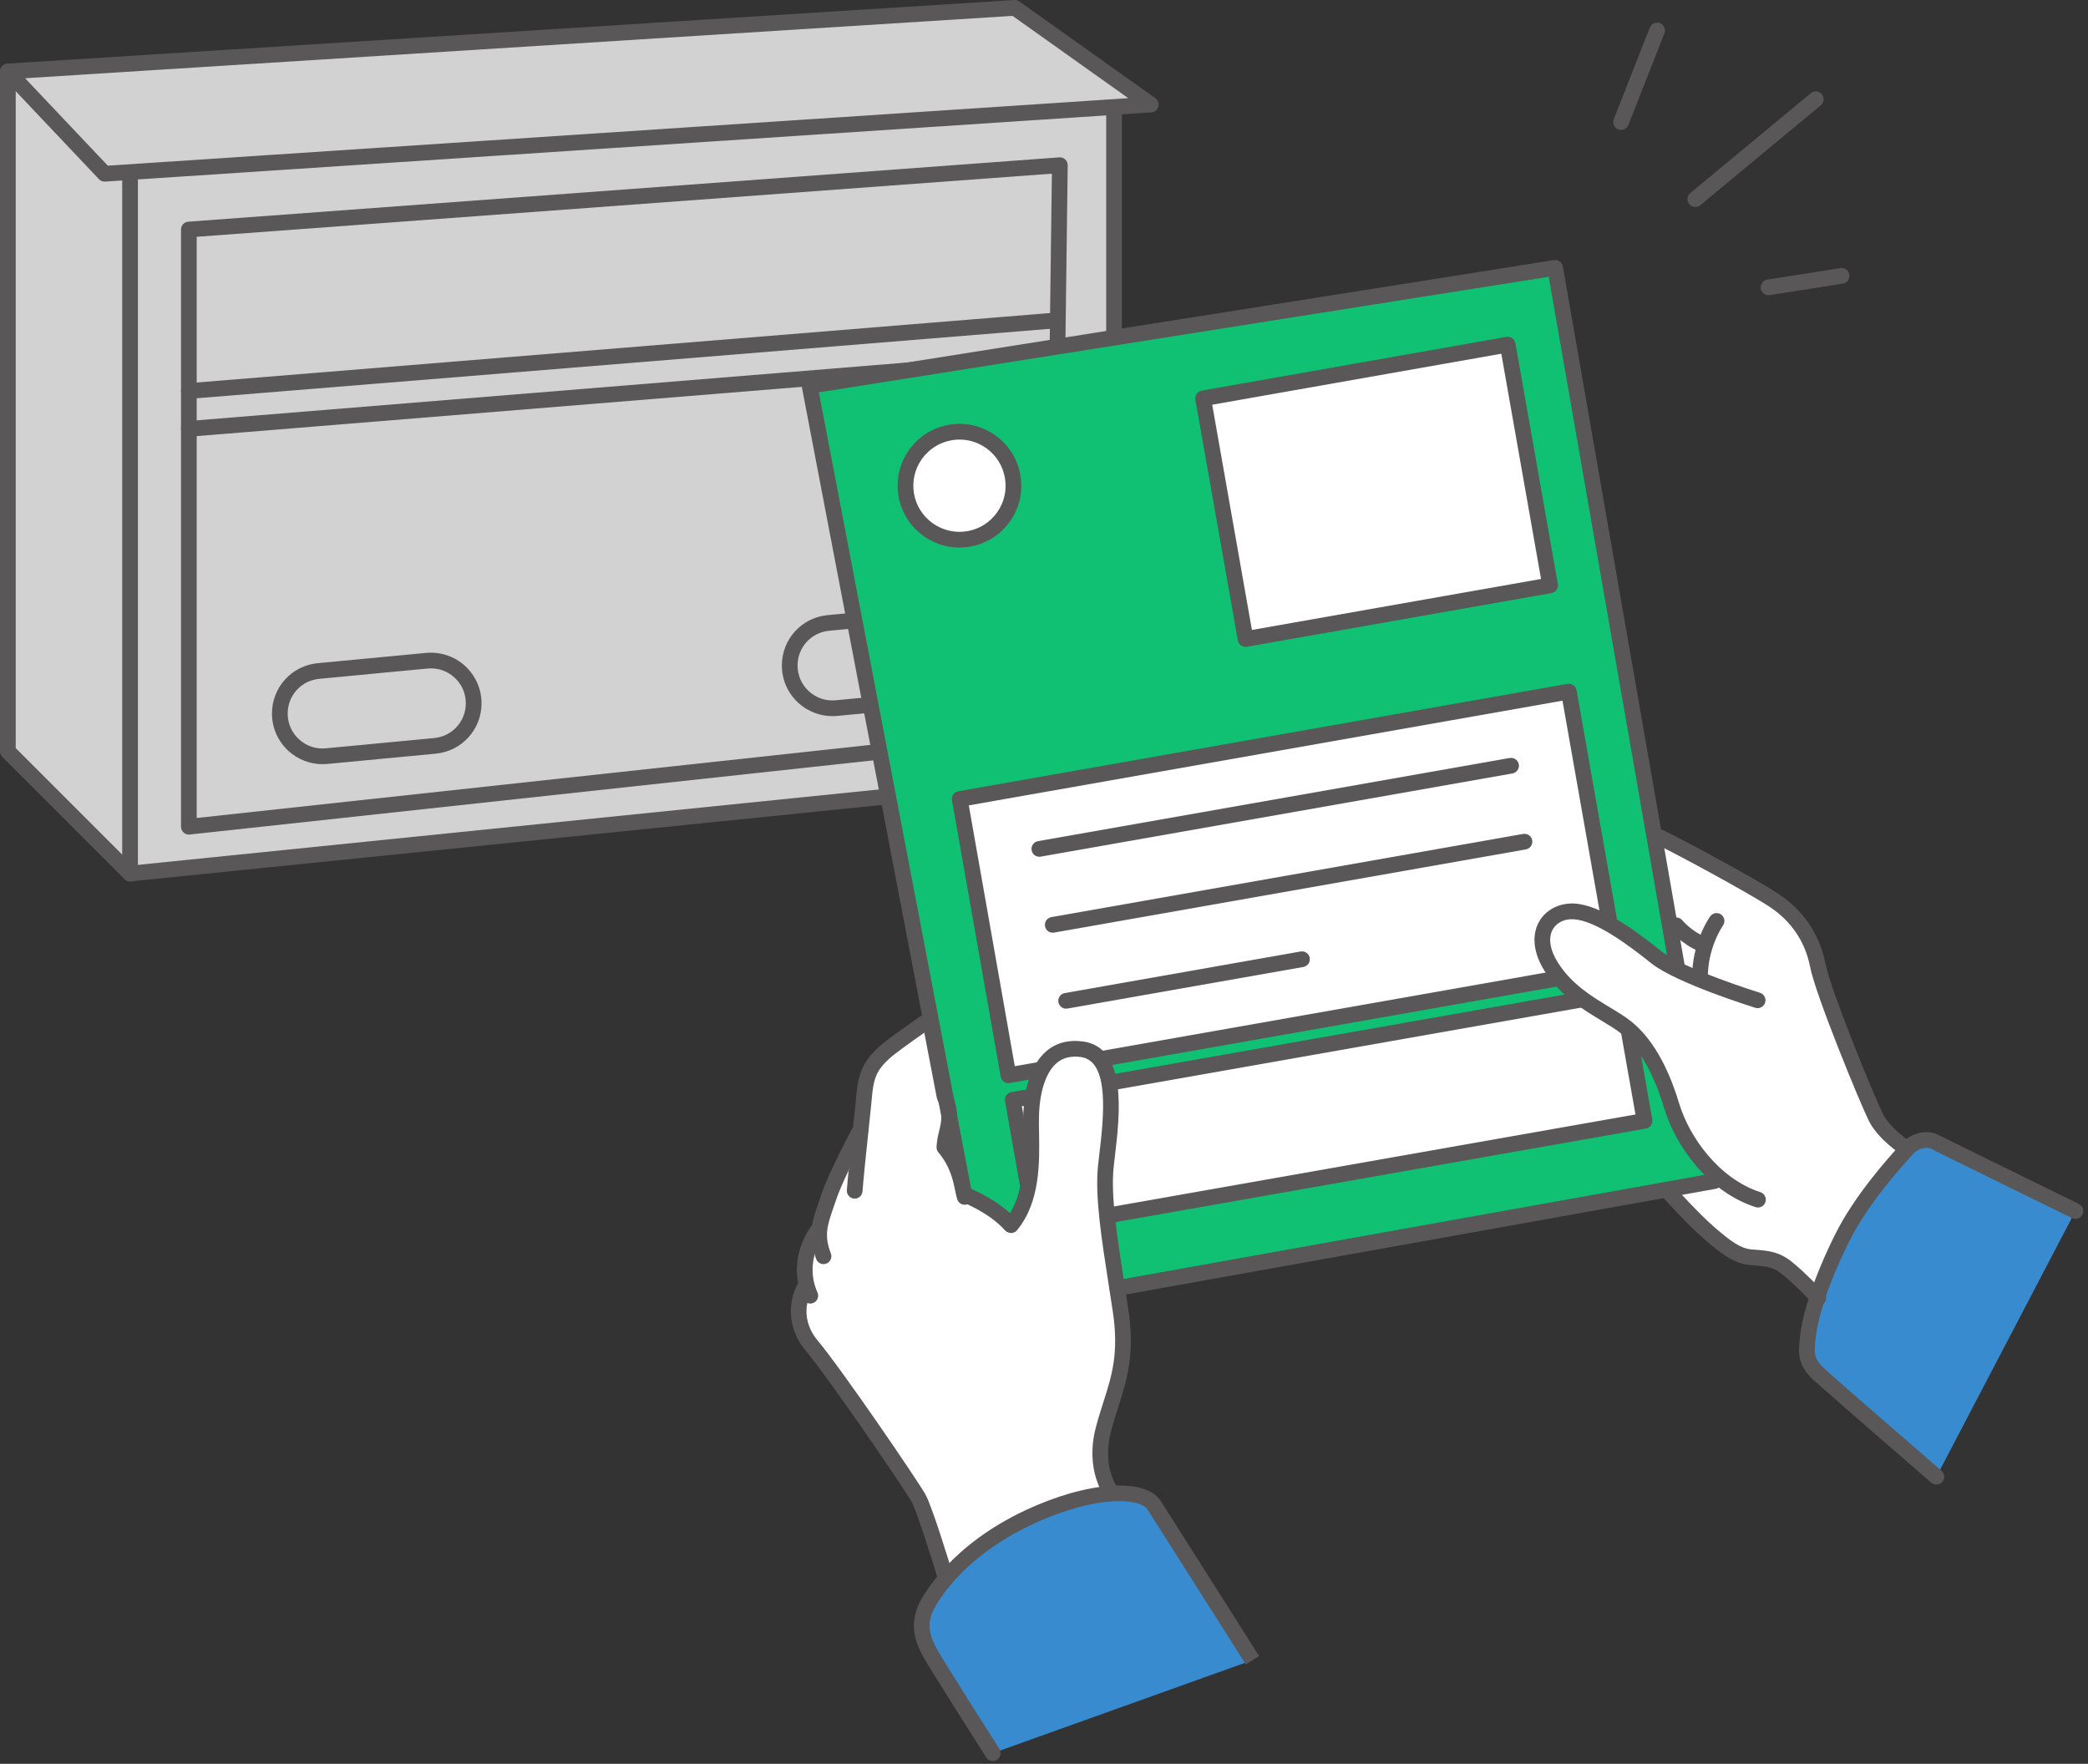 <svg width="161" height="136" viewBox="0 0 161 136" fill="none" xmlns="http://www.w3.org/2000/svg">
<rect x="0" y="0" width="161" height="136" fill="#333333" stroke="none"/>
<path d="M0.606 5.511V57.935L10.029 67.357L85.902 59.635V8.486L88.736 8.061L78.251 0.605L0.606 5.511Z" fill="#D2D2D3"/>
<path d="M10.029 67.963C9.871 67.963 9.716 67.901 9.6 67.785L0.178 58.362C0.064 58.248 0.001 58.094 0.001 57.934V5.51C0.001 5.176 0.272 4.905 0.607 4.905C0.941 4.905 1.212 5.176 1.212 5.51V57.683L9.423 65.895V13.374C9.423 13.04 9.694 12.769 10.029 12.769C10.363 12.769 10.634 13.041 10.634 13.374V67.358C10.634 67.602 10.486 67.823 10.26 67.917C10.185 67.948 10.107 67.963 10.029 67.963Z" fill="#595757"/>
<path d="M10.028 67.963C9.721 67.963 9.458 67.73 9.426 67.418C9.392 67.086 9.635 66.789 9.967 66.754L85.296 59.088V8.486C85.296 8.152 85.567 7.881 85.902 7.881C86.236 7.881 86.507 8.153 86.507 8.486V59.636C86.507 59.946 86.272 60.206 85.963 60.238L10.09 67.96C10.069 67.962 10.049 67.963 10.028 67.963Z" fill="#595757"/>
<path d="M8.068 14.003C7.902 14.003 7.743 13.934 7.628 13.813L0.166 5.926C0.004 5.755 -0.044 5.507 0.042 5.288C0.128 5.07 0.333 4.92 0.567 4.906L78.212 0.001C78.349 -0.006 78.487 0.031 78.601 0.112L89.086 7.568C89.294 7.717 89.387 7.98 89.317 8.227C89.246 8.474 89.03 8.649 88.775 8.666L8.107 14.002C8.094 14.002 8.081 14.004 8.067 14.004L8.068 14.003ZM1.935 6.033L8.313 12.774L86.999 7.569L78.075 1.223L1.935 6.033Z" fill="#595757"/>
<path d="M14.563 64.35C14.414 64.35 14.27 64.295 14.158 64.195C14.03 64.081 13.957 63.916 13.957 63.745V17.696C13.957 17.378 14.202 17.115 14.518 17.093L81.678 12.133C81.847 12.117 82.014 12.18 82.137 12.296C82.261 12.412 82.33 12.575 82.328 12.744L81.761 56.525C81.757 56.831 81.525 57.087 81.222 57.12L14.629 64.346C14.607 64.349 14.585 64.35 14.564 64.35H14.563ZM15.168 18.258V63.07L80.557 55.974L81.108 13.39L15.168 18.258Z" fill="#595757"/>
<path d="M14.562 33.674C14.25 33.674 13.985 33.433 13.959 33.117C13.932 32.784 14.18 32.492 14.513 32.464L81.48 27.012C81.82 26.983 82.106 27.234 82.132 27.567C82.159 27.9 81.911 28.192 81.578 28.219L14.611 33.672C14.595 33.673 14.578 33.674 14.562 33.674Z" fill="#595757"/>
<path d="M14.562 30.757C14.25 30.757 13.985 30.516 13.959 30.2C13.932 29.867 14.18 29.575 14.513 29.547L81.48 24.095C81.82 24.066 82.106 24.317 82.132 24.65C82.159 24.983 81.911 25.275 81.578 25.302L14.611 30.754C14.595 30.756 14.578 30.757 14.562 30.757Z" fill="#595757"/>
<path d="M24.875 58.922C23.909 58.922 22.968 58.561 22.247 57.906C21.436 57.168 20.971 56.116 20.971 55.02C20.971 52.995 22.49 51.325 24.505 51.134L32.858 50.342C33.953 50.24 35.042 50.603 35.853 51.34C36.664 52.078 37.129 53.13 37.129 54.227C37.129 56.25 35.61 57.921 33.595 58.112L25.241 58.904C25.119 58.915 24.997 58.921 24.874 58.921L24.875 58.922ZM32.973 51.547L24.619 52.34C23.23 52.471 22.182 53.623 22.182 55.02C22.182 55.787 22.494 56.494 23.062 57.01C23.63 57.527 24.365 57.772 25.127 57.699L33.481 56.907C34.871 56.775 35.918 55.623 35.918 54.227C35.918 53.46 35.606 52.753 35.039 52.236C34.471 51.72 33.737 51.477 32.973 51.547Z" fill="#595757"/>
<path d="M64.192 55.217C63.225 55.217 62.283 54.856 61.563 54.201C60.752 53.463 60.287 52.411 60.287 51.314C60.287 49.29 61.807 47.619 63.821 47.429L72.174 46.636C73.265 46.532 74.357 46.898 75.169 47.635C75.98 48.373 76.445 49.425 76.445 50.521C76.445 52.546 74.925 54.216 72.911 54.407L64.558 55.199C64.436 55.211 64.314 55.217 64.192 55.217ZM72.289 47.842L63.936 48.634C62.546 48.766 61.498 49.918 61.498 51.314C61.498 52.082 61.811 52.789 62.378 53.305C62.946 53.822 63.683 54.067 64.444 53.994L72.797 53.202C74.187 53.071 75.235 51.918 75.235 50.522C75.235 49.756 74.922 49.048 74.354 48.531C73.786 48.015 73.053 47.77 72.289 47.842Z" fill="#595757"/>
<path d="M132.19 91.066L75.981 101.14L62.429 29.753L119.912 20.652L132.19 91.066Z" fill="#10C174"/>
<path d="M120.971 53.325L74 61.607L77.757 82.912L124.727 74.629L120.971 53.325Z" fill="white"/>
<path d="M77.757 83.516C77.633 83.516 77.512 83.478 77.41 83.406C77.278 83.314 77.189 83.173 77.16 83.016L73.404 61.712C73.346 61.382 73.566 61.069 73.894 61.01L120.864 52.727C121.024 52.7 121.186 52.736 121.317 52.828C121.449 52.92 121.538 53.061 121.566 53.219L125.323 74.522C125.381 74.852 125.16 75.165 124.831 75.224L77.861 83.507C77.826 83.513 77.792 83.516 77.757 83.516ZM74.702 62.099L78.247 82.209L124.025 74.136L120.479 54.026L74.702 62.099Z" fill="#595757"/>
<path d="M116.253 26.574L92.769 30.715L96.041 49.274L119.526 45.133L116.253 26.574Z" fill="white"/>
<path d="M96.041 49.88C95.917 49.88 95.796 49.842 95.694 49.77C95.562 49.677 95.473 49.537 95.445 49.379L92.172 30.82C92.115 30.49 92.334 30.177 92.663 30.118L116.148 25.976C116.309 25.949 116.47 25.986 116.601 26.077C116.733 26.169 116.822 26.31 116.85 26.468L120.122 45.027C120.18 45.357 119.96 45.67 119.631 45.729L96.145 49.87C96.11 49.877 96.075 49.88 96.04 49.88H96.041ZM93.47 31.206L96.532 48.573L118.825 44.641L115.762 27.274L93.47 31.206Z" fill="#595757"/>
<path d="M125.061 76.522L78.091 84.804L79.837 94.705L126.807 86.422L125.061 76.522Z" fill="white"/>
<path d="M79.837 95.311C79.714 95.311 79.593 95.272 79.49 95.201C79.359 95.108 79.269 94.968 79.241 94.81L77.496 84.909C77.468 84.751 77.504 84.588 77.596 84.456C77.688 84.324 77.829 84.235 77.986 84.207L124.957 75.925C125.288 75.87 125.601 76.087 125.659 76.416L127.404 86.317C127.432 86.475 127.396 86.638 127.304 86.769C127.211 86.901 127.071 86.99 126.913 87.018L79.942 95.301C79.907 95.308 79.873 95.311 79.837 95.311ZM78.793 85.296L80.328 94.004L126.107 85.931L124.57 77.224L78.793 85.296Z" fill="#595757"/>
<path d="M80.142 66.06C79.853 66.06 79.598 65.853 79.546 65.559C79.489 65.229 79.708 64.916 80.037 64.857L116.411 58.444C116.743 58.39 117.054 58.606 117.112 58.935C117.17 59.265 116.95 59.578 116.621 59.637L80.247 66.05C80.211 66.057 80.177 66.06 80.142 66.06Z" fill="#595757"/>
<path d="M81.174 71.917C80.886 71.917 80.63 71.71 80.579 71.416C80.521 71.086 80.74 70.773 81.069 70.714L117.444 64.3C117.776 64.246 118.087 64.463 118.145 64.792C118.203 65.121 117.983 65.435 117.654 65.493L81.279 71.907C81.243 71.913 81.209 71.917 81.174 71.917Z" fill="#595757"/>
<path d="M82.206 77.773C81.918 77.773 81.662 77.566 81.611 77.272C81.553 76.942 81.772 76.629 82.102 76.57L100.289 73.364C100.622 73.308 100.932 73.525 100.99 73.855C101.048 74.185 100.828 74.498 100.499 74.557L82.312 77.763C82.276 77.77 82.241 77.773 82.206 77.773Z" fill="#595757"/>
<path d="M85.591 115.29C84.925 114.006 84.568 110.937 85.472 108.843C86.376 106.75 86.376 100.494 85.615 95.76C84.854 91.026 85.663 87.933 85.853 86.15C86.043 84.366 85.496 80.511 83.093 80.773C80.69 81.035 79.668 83.485 79.572 85.341C79.477 87.196 80.144 92.002 78.192 94.523C77.122 93.453 74.387 92.287 74.387 92.287L72.837 88.236L73.352 86.482L71.77 78.728L67.06 82.248L66.061 87.577L63.301 94.38L62.302 96.188V99.042L61.445 101.04C61.445 101.04 61.873 102.872 63.681 105.274C65.49 107.677 69.985 113.91 70.675 115.361C71.365 116.811 72.816 121.593 72.816 121.593" fill="white"/>
<path d="M139.479 105.299C139.479 105.299 138.876 104.126 140.367 100.351C138.654 98.384 138.035 97.75 136.814 97.401C135.593 97.053 132.437 96.243 131.168 94.642C129.899 93.04 128.06 91.502 128.06 91.502L132.279 90.899C132.279 90.899 131.422 90.043 130.249 88.393C129.075 86.744 128.599 84.08 127.934 82.779C127.268 81.479 126.269 80.115 122.526 77.419C118.783 74.724 118.34 72.836 119.418 70.981C120.496 69.125 124.429 71.52 124.429 71.52L128.394 74.374L129.313 74.945L127.41 64.002C127.41 64.002 136.814 69.362 137.814 70.251C138.813 71.139 139.875 72.582 140.304 74.501C140.732 76.42 143.888 85.253 144.427 86.142C144.966 87.03 147.028 88.584 147.028 88.584C147.028 88.584 147.615 87.617 149.28 88.299" fill="white"/>
<path d="M96.572 128.007C96.572 128.007 89.823 117.355 88.984 116.05C88.144 114.744 84.262 114.682 79.318 117.001C74.375 119.319 72.122 122.507 71.453 123.831C70.783 125.155 71.064 126.296 71.762 127.533C72.346 128.568 76.552 135.177 76.552 135.177" fill="#388BCF"/>
<path d="M76.552 135.783C76.352 135.783 76.156 135.684 76.041 135.503C75.869 135.232 71.82 128.868 71.235 127.832C70.625 126.751 70.038 125.289 70.912 123.558C71.275 122.84 73.375 119.119 79.06 116.452C83.834 114.214 88.319 113.9 89.492 115.722C90.332 117.027 97.083 127.683 97.083 127.683L96.059 128.332C96.059 128.332 89.313 117.682 88.473 116.376C87.972 115.597 84.75 115.121 79.575 117.549C74.249 120.045 72.325 123.447 71.993 124.105C71.492 125.094 71.575 125.972 72.289 127.236C72.858 128.244 77.02 134.787 77.062 134.853C77.242 135.135 77.159 135.509 76.876 135.689C76.775 135.753 76.663 135.783 76.552 135.783Z" fill="#595757"/>
<path d="M85.709 115.698C85.532 115.698 85.357 115.62 85.237 115.471C85.171 115.388 83.621 113.388 84.502 110.044C84.69 109.329 84.894 108.693 85.09 108.075C85.73 106.07 86.282 104.336 85.811 101.168C85.701 100.431 85.587 99.696 85.474 98.974C84.933 95.497 84.42 92.213 84.666 89.869C84.694 89.603 84.729 89.307 84.767 88.99C85.085 86.301 85.617 81.802 83.34 81.502C82.576 81.403 81.969 81.551 81.481 81.962C80.691 82.626 80.195 84.048 80.119 85.862C80.1 86.315 80.109 86.83 80.119 87.384C80.157 89.63 80.21 92.707 78.417 94.858C78.304 94.994 78.137 95.073 77.96 95.076C77.769 95.049 77.615 95.004 77.497 94.871C76.986 94.291 75.982 93.433 74.102 92.641C73.923 92.566 73.791 92.41 73.747 92.221L73.652 91.794C73.456 90.88 73.252 89.934 72.353 88.847C72.258 88.733 72.209 88.588 72.215 88.44C72.231 87.971 72.326 87.578 72.417 87.197C72.591 86.468 72.743 85.838 72.266 84.741C72.249 84.7 72.235 84.658 72.227 84.613L71.271 79.625C70.288 80.311 68.921 81.288 68.547 81.648C67.931 82.24 67.403 82.749 67.259 84.324C67.192 85.058 67.074 86.174 66.949 87.351C66.766 89.099 66.575 90.907 66.506 91.857C66.481 92.191 66.192 92.449 65.857 92.417C65.523 92.392 65.273 92.103 65.298 91.769C65.369 90.799 65.559 88.983 65.745 87.225C65.868 86.055 65.985 84.944 66.052 84.214C66.238 82.19 67.051 81.407 67.705 80.779C68.359 80.15 71.044 78.308 71.348 78.099C71.517 77.984 71.733 77.962 71.92 78.039C72.109 78.117 72.246 78.284 72.284 78.485L73.403 84.322C74.007 85.754 73.788 86.67 73.594 87.479C73.53 87.746 73.469 88.001 73.44 88.269C74.396 89.502 74.629 90.581 74.835 91.539L74.86 91.652C76.079 92.193 77.106 92.836 77.879 93.538C78.982 91.762 78.941 89.366 78.907 87.405C78.897 86.825 78.888 86.285 78.908 85.811C78.96 84.546 79.264 82.243 80.701 81.034C81.452 80.402 82.392 80.157 83.496 80.301C86.96 80.757 86.34 85.999 85.969 89.132C85.932 89.444 85.897 89.734 85.87 89.996C85.641 92.183 86.141 95.39 86.669 98.787C86.783 99.513 86.898 100.249 87.008 100.989C87.52 104.435 86.899 106.381 86.243 108.443C86.052 109.041 85.854 109.662 85.672 110.351C84.953 113.081 86.136 114.653 86.187 114.719C86.39 114.982 86.344 115.362 86.083 115.568C85.971 115.655 85.839 115.697 85.709 115.697L85.709 115.698Z" fill="#595757"/>
<path d="M66.364 87.086C66.364 87.086 64.516 90.482 63.896 92.318C63.277 94.154 62.816 95.074 63.5 96.863" fill="white"/>
<path d="M63.5 97.469C63.256 97.469 63.027 97.321 62.934 97.079C62.239 95.261 62.62 94.161 63.146 92.638L63.322 92.124C63.951 90.26 65.754 86.936 65.831 86.796C65.99 86.502 66.358 86.392 66.652 86.553C66.946 86.713 67.055 87.081 66.895 87.375C66.877 87.408 65.065 90.747 64.47 92.512L64.291 93.034C63.783 94.503 63.528 95.24 64.065 96.646C64.185 96.959 64.028 97.309 63.716 97.428C63.645 97.455 63.572 97.469 63.5 97.469Z" fill="#595757"/>
<path d="M63.031 94.915C63.031 94.915 61.261 97.147 62.48 99.904L63.031 94.915Z" fill="white"/>
<path d="M62.481 100.51C62.249 100.51 62.027 100.375 61.927 100.149C60.574 97.091 62.475 94.641 62.557 94.539C62.765 94.276 63.145 94.232 63.408 94.44C63.669 94.648 63.713 95.028 63.507 95.29C63.444 95.37 61.983 97.284 63.034 99.659C63.169 99.965 63.032 100.322 62.726 100.457C62.646 100.492 62.563 100.51 62.481 100.51Z" fill="#595757"/>
<path d="M72.935 122.304C72.674 122.304 72.434 122.135 72.355 121.873C71.731 119.805 70.67 116.484 70.299 115.814C69.764 114.846 64.015 106.41 62.125 104.144C60.398 102.075 60.99 99.825 61.545 98.924C61.721 98.639 62.093 98.55 62.378 98.726C62.662 98.901 62.751 99.272 62.577 99.556C62.53 99.635 61.466 101.464 63.054 103.368C64.971 105.666 70.813 114.242 71.358 115.227C71.91 116.224 73.351 120.983 73.514 121.523C73.611 121.843 73.428 122.181 73.108 122.278C73.05 122.295 72.991 122.304 72.933 122.304L72.935 122.304Z" fill="#595757"/>
<path d="M160.032 93.373C160.032 93.373 149.653 88.291 149.188 88.042C148.723 87.793 147.766 87.795 147.048 88.589C146.33 89.383 143.574 92.364 142.027 95.48C140.24 99.082 139.511 101.747 139.375 103.293C139.284 104.323 139.19 104.994 140.296 106.004C141.402 107.014 149.312 113.862 149.312 113.862" fill="#388BCF"/>
<path d="M149.312 114.469C149.171 114.469 149.03 114.421 148.916 114.321C148.592 114.042 140.987 107.457 139.887 106.453C138.591 105.268 138.671 104.369 138.764 103.327L138.772 103.241C138.946 101.264 139.934 98.338 141.486 95.212C143.01 92.14 145.643 89.238 146.509 88.285L146.6 88.185C147.476 87.215 148.734 87.115 149.474 87.511C149.834 87.704 156.713 91.075 160.299 92.832C160.6 92.978 160.723 93.341 160.576 93.642C160.429 93.942 160.066 94.068 159.766 93.919C159.342 93.711 149.371 88.829 148.902 88.577C148.687 88.463 148.033 88.408 147.497 88.997L147.405 89.098C146.568 90.022 144.02 92.829 142.57 95.751C140.459 100.004 140.054 102.481 139.979 103.348L139.97 103.436C139.889 104.359 139.851 104.78 140.704 105.559C141.792 106.553 149.629 113.338 149.707 113.407C149.96 113.626 149.988 114.009 149.769 114.261C149.649 114.4 149.481 114.471 149.311 114.471L149.312 114.469Z" fill="#595757"/>
<path d="M147.048 89.195C146.936 89.195 146.823 89.164 146.723 89.1C146.645 89.05 144.818 87.874 144.089 86.399C143.455 85.115 140.005 76.776 139.568 74.532C139.194 72.617 138.119 71.023 136.457 69.925C134.791 68.824 129.094 65.747 127.723 65.103C127.421 64.96 127.29 64.599 127.433 64.297C127.575 63.995 127.937 63.866 128.239 64.007C129.668 64.68 135.385 67.764 137.125 68.915C139.064 70.197 140.32 72.059 140.756 74.3C141.149 76.318 144.458 84.412 145.175 85.862C145.752 87.032 147.358 88.069 147.374 88.079C147.655 88.259 147.738 88.634 147.557 88.915C147.442 89.096 147.247 89.195 147.047 89.195H147.048Z" fill="#595757"/>
<path d="M131.253 73.408C131.173 73.408 131.093 73.392 131.015 73.36C129.636 72.774 128.815 71.768 128.781 71.726C128.57 71.466 128.61 71.085 128.87 70.874C129.13 70.665 129.51 70.704 129.721 70.963C129.739 70.984 130.408 71.785 131.49 72.246C131.798 72.376 131.941 72.731 131.81 73.04C131.712 73.271 131.488 73.408 131.253 73.408Z" fill="#595757"/>
<path d="M131.083 76.04C130.753 76.04 130.483 75.775 130.479 75.444C130.434 72.689 131.809 70.738 131.868 70.656C132.062 70.383 132.44 70.321 132.712 70.516C132.984 70.711 133.047 71.088 132.853 71.36C132.834 71.388 131.652 73.092 131.689 75.423C131.694 75.758 131.428 76.034 131.094 76.038C131.09 76.038 131.086 76.038 131.083 76.038V76.04Z" fill="#595757"/>
<path d="M135.551 93.103C135.49 93.103 135.427 93.093 135.365 93.074C131.73 91.898 129.205 88.391 128.317 85.438C127.501 82.729 126.389 80.797 125.011 79.696C124.595 79.365 124.053 79.038 123.48 78.692C122.076 77.845 120.328 76.791 119.113 74.887C118.229 73.5 118.076 72.097 118.692 71.037C119.216 70.135 120.236 69.617 121.378 69.666C123.398 69.768 126.018 71.673 128.075 73.322C129.796 74.702 135.647 76.53 135.707 76.548C136.026 76.648 136.204 76.987 136.105 77.307C136.006 77.626 135.666 77.804 135.347 77.706C135.098 77.627 129.216 75.79 127.318 74.268C125.552 72.853 123.01 70.962 121.317 70.877C120.644 70.838 120.039 71.13 119.739 71.646C119.359 72.301 119.503 73.245 120.135 74.236C121.197 75.901 122.742 76.833 124.105 77.656C124.713 78.023 125.289 78.369 125.767 78.75C127.341 80.007 128.589 82.14 129.477 85.088C130.248 87.653 132.537 90.886 135.738 91.921C136.056 92.024 136.231 92.365 136.128 92.684C136.045 92.94 135.808 93.103 135.552 93.103H135.551Z" fill="#595757"/>
<path d="M140.209 100.671C140.049 100.671 139.891 100.609 139.771 100.485C139.755 100.468 138.197 98.846 137.353 98.195C136.683 97.68 136.169 97.639 135.238 97.566L134.958 97.544C133.612 97.43 132.537 96.511 131.497 95.622C130.186 94.501 128.306 92.415 128.227 92.327C128.003 92.078 128.023 91.695 128.272 91.471C128.521 91.248 128.903 91.267 129.128 91.516C129.146 91.537 131.033 93.633 132.285 94.702C133.383 95.64 134.17 96.261 135.059 96.337L135.333 96.358C136.341 96.437 137.137 96.5 138.093 97.236C139.008 97.941 140.58 99.577 140.646 99.646C140.877 99.888 140.87 100.271 140.628 100.503C140.512 100.615 140.36 100.671 140.209 100.671H140.209Z" fill="#595757"/>
<path d="M74.385 92.892C74.101 92.892 73.847 92.69 73.792 92.4L61.833 29.867C61.802 29.706 61.838 29.539 61.932 29.405C62.027 29.27 62.172 29.181 62.333 29.155L119.816 20.054C120.144 20.008 120.451 20.223 120.508 20.548L129.93 74.579C129.987 74.908 129.767 75.222 129.437 75.279C129.107 75.337 128.794 75.116 128.737 74.786L119.417 21.343L63.141 30.253L74.982 92.173C75.046 92.501 74.83 92.818 74.501 92.881C74.463 92.888 74.424 92.892 74.387 92.892H74.385Z" fill="#595757"/>
<path d="M86.168 99.92C85.881 99.92 85.626 99.713 85.573 99.42C85.514 99.091 85.733 98.777 86.062 98.718L132.083 90.47C132.406 90.412 132.727 90.63 132.785 90.959C132.844 91.288 132.625 91.603 132.296 91.662L86.276 99.909C86.24 99.917 86.204 99.92 86.168 99.92Z" fill="#595757"/>
<path d="M73.98 41.614C76.279 41.614 78.143 39.75 78.143 37.451C78.143 35.152 76.279 33.288 73.98 33.288C71.681 33.288 69.817 35.152 69.817 37.451C69.817 39.75 71.681 41.614 73.98 41.614Z" fill="white"/>
<path d="M73.978 42.22C71.697 42.22 69.674 40.573 69.28 38.251C68.84 35.659 70.59 33.191 73.182 32.751C74.437 32.534 75.701 32.826 76.741 33.562C77.78 34.299 78.469 35.397 78.682 36.653C78.895 37.908 78.607 39.172 77.87 40.211C77.133 41.25 76.035 41.939 74.779 42.152C74.51 42.198 74.242 42.22 73.978 42.22ZM73.989 33.893C73.789 33.893 73.586 33.909 73.385 33.944C71.452 34.273 70.146 36.114 70.474 38.047C70.803 39.982 72.644 41.28 74.577 40.959C75.514 40.799 76.333 40.285 76.882 39.51C77.432 38.735 77.647 37.793 77.488 36.856C77.328 35.919 76.814 35.1 76.039 34.55C75.431 34.119 74.72 33.893 73.989 33.893Z" fill="#595757"/>
<path d="M130.723 15.957C130.549 15.957 130.377 15.882 130.257 15.739C130.043 15.481 130.078 15.1 130.336 14.885L139.622 7.186C139.88 6.973 140.26 7.007 140.475 7.266C140.688 7.524 140.653 7.905 140.395 8.119L131.11 15.818C130.996 15.912 130.86 15.957 130.723 15.957Z" fill="#595757"/>
<path d="M136.366 22.763C136.073 22.763 135.816 22.549 135.768 22.251C135.717 21.92 135.942 21.611 136.273 21.559L141.905 20.673C142.237 20.619 142.544 20.848 142.597 21.178C142.649 21.509 142.423 21.818 142.092 21.87L136.46 22.756C136.428 22.761 136.397 22.763 136.366 22.763Z" fill="#595757"/>
<path d="M124.998 10.02C124.924 10.02 124.85 10.006 124.777 9.978C124.466 9.855 124.312 9.504 124.435 9.192L127.212 2.127C127.335 1.815 127.687 1.663 127.998 1.785C128.309 1.907 128.463 2.258 128.34 2.57L125.562 9.635C125.468 9.875 125.24 10.02 124.998 10.02Z" fill="#595757"/>
</svg>
